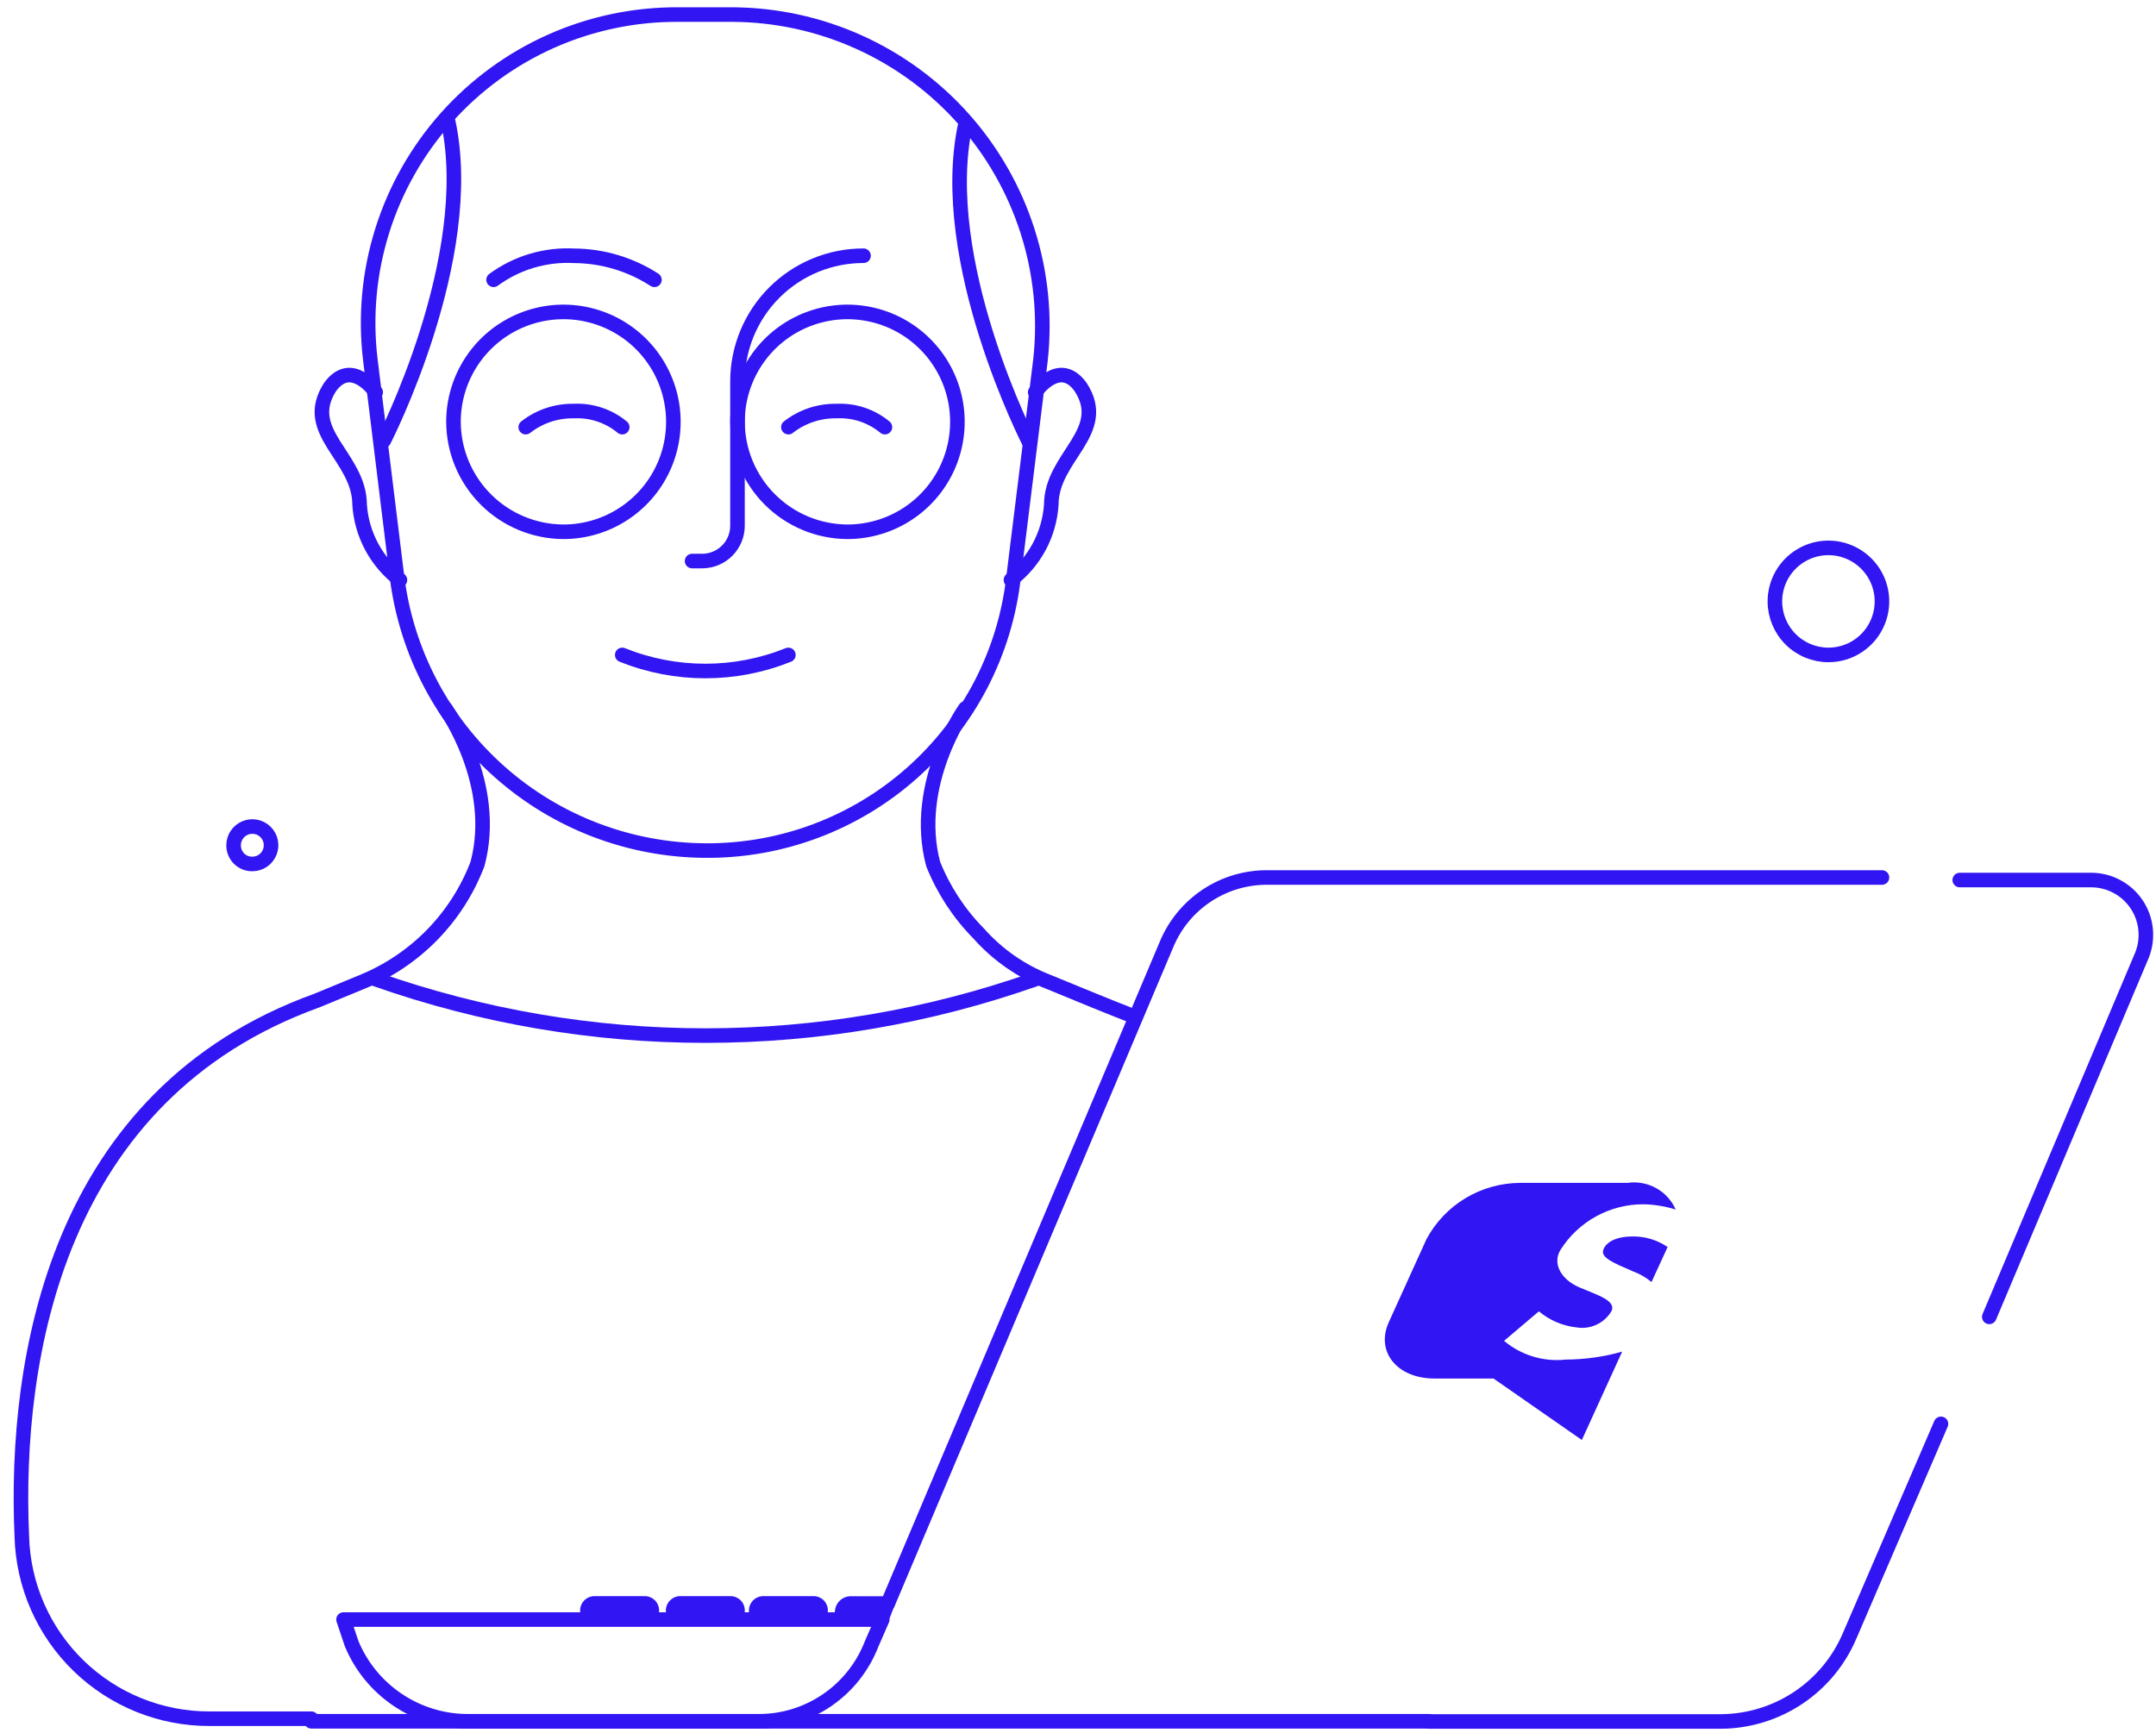 <?xml version="1.0" encoding="UTF-8"?> <svg xmlns="http://www.w3.org/2000/svg" width="148" height="119" viewBox="0 0 148 119" fill="none"><path d="M125.513 44.969C126.24 44.969 126.951 44.754 127.555 44.35C128.16 43.946 128.631 43.372 128.909 42.7C129.187 42.029 129.26 41.29 129.118 40.577C128.976 39.864 128.626 39.209 128.112 38.695C127.598 38.181 126.943 37.831 126.23 37.689C125.517 37.547 124.778 37.62 124.107 37.898C123.435 38.176 122.861 38.647 122.457 39.252C122.053 39.856 121.838 40.567 121.838 41.294C121.839 42.268 122.226 43.202 122.915 43.891C123.605 44.581 124.539 44.968 125.513 44.969V44.969Z" stroke="#3115F2" stroke-linecap="round" stroke-linejoin="round"></path><path d="M17.337 59.322C17.591 59.319 17.838 59.241 18.047 59.098C18.257 58.955 18.419 58.753 18.514 58.518C18.609 58.282 18.633 58.025 18.581 57.776C18.53 57.528 18.406 57.3 18.226 57.122C18.045 56.943 17.816 56.822 17.567 56.774C17.318 56.726 17.061 56.752 16.827 56.85C16.593 56.947 16.393 57.112 16.252 57.323C16.111 57.534 16.036 57.782 16.036 58.036C16.034 58.207 16.066 58.377 16.13 58.535C16.195 58.693 16.291 58.837 16.412 58.957C16.534 59.077 16.678 59.171 16.837 59.234C16.996 59.297 17.166 59.326 17.337 59.322V59.322Z" stroke="#3115F2" stroke-linecap="round" stroke-linejoin="round"></path><path d="M107.483 93.351C106.727 93.435 105.961 93.364 105.233 93.143C104.505 92.922 103.83 92.556 103.248 92.066L105.638 90.039C106.371 90.656 107.271 91.04 108.224 91.143C108.687 91.22 109.163 91.155 109.589 90.958C110.015 90.761 110.372 90.441 110.614 90.039C110.977 89.312 109.691 88.934 108.406 88.39C107.12 87.83 106.56 86.726 107.12 85.819C107.728 84.857 108.57 84.065 109.567 83.517C110.565 82.97 111.685 82.684 112.822 82.688C113.572 82.705 114.315 82.827 115.031 83.05C114.755 82.425 114.281 81.908 113.683 81.577C113.085 81.247 112.394 81.121 111.718 81.22H104.352C103.032 81.225 101.738 81.585 100.607 82.264C99.475 82.943 98.548 83.915 97.924 85.078L95.337 90.78C94.415 92.807 95.897 94.652 98.468 94.652H102.522L108.587 98.872L111.355 92.806C110.095 93.164 108.793 93.347 107.483 93.351Z" fill="#3115F2"></path><path d="M110.056 85.821C109.875 86.365 110.797 86.728 112.083 87.288C112.551 87.459 112.986 87.71 113.369 88.029L114.473 85.624C113.77 85.141 112.935 84.887 112.083 84.898C110.979 84.898 110.253 85.261 110.056 85.821Z" fill="#3115F2"></path><path d="M60.942 110.105L80.076 64.849C80.647 63.471 81.618 62.296 82.864 61.476C84.11 60.656 85.573 60.23 87.064 60.251H129.189" stroke="#3115F2" stroke-linecap="round" stroke-linejoin="round"></path><path d="M21.373 118.187H98.105" stroke="#3115F2" stroke-linecap="round" stroke-linejoin="round"></path><path d="M134.529 60.425H143.544C144.159 60.425 144.764 60.576 145.307 60.864C145.85 61.152 146.314 61.569 146.659 62.077C147.003 62.586 147.218 63.172 147.284 63.783C147.35 64.394 147.266 65.012 147.038 65.583L136.556 90.419" stroke="#3115F2" stroke-linecap="round" stroke-linejoin="round"></path><path d="M133.239 97.766L126.977 112.301C126.244 114.038 125.018 115.522 123.451 116.57C121.884 117.618 120.044 118.185 118.159 118.2H98.103" stroke="#3115F2" stroke-linecap="round" stroke-linejoin="round"></path><path d="M60.563 111.202L59.837 112.866C59.235 114.429 58.175 115.773 56.796 116.723C55.417 117.673 53.783 118.185 52.108 118.19H32.052C30.356 118.175 28.703 117.662 27.297 116.716C25.89 115.769 24.793 114.431 24.141 112.866L23.581 111.202H60.563Z" stroke="#3115F2" stroke-linecap="round" stroke-linejoin="round"></path><path d="M40.507 111.018H44.742V110.655C44.754 110.58 44.748 110.504 44.725 110.431C44.703 110.359 44.663 110.293 44.61 110.238C44.557 110.184 44.492 110.143 44.42 110.118C44.349 110.093 44.272 110.085 44.197 110.096H40.885C40.809 110.084 40.731 110.09 40.657 110.114C40.584 110.138 40.517 110.179 40.463 110.234C40.408 110.288 40.368 110.355 40.344 110.428C40.32 110.501 40.313 110.579 40.325 110.655V111.018H40.507Z" stroke="#3115F2" stroke-linecap="round" stroke-linejoin="round"></path><path d="M46.405 111.017H50.625V110.654C50.638 110.579 50.632 110.502 50.609 110.43C50.586 110.358 50.547 110.292 50.494 110.237C50.441 110.183 50.376 110.142 50.304 110.117C50.233 110.092 50.156 110.084 50.081 110.094H46.768C46.692 110.084 46.615 110.091 46.542 110.116C46.47 110.14 46.404 110.181 46.35 110.235C46.295 110.29 46.254 110.356 46.23 110.428C46.206 110.501 46.198 110.578 46.209 110.654V111.017H46.405Z" stroke="#3115F2" stroke-linecap="round" stroke-linejoin="round"></path><path d="M52.106 111.017H56.327V110.654C56.339 110.579 56.333 110.502 56.31 110.43C56.287 110.358 56.248 110.292 56.195 110.237C56.142 110.183 56.077 110.142 56.006 110.117C55.934 110.092 55.857 110.084 55.782 110.094H52.469C52.394 110.084 52.316 110.091 52.244 110.116C52.171 110.14 52.105 110.181 52.051 110.235C51.997 110.29 51.956 110.356 51.931 110.428C51.907 110.501 51.9 110.578 51.91 110.654V111.017H52.106Z" stroke="#3115F2" stroke-linecap="round" stroke-linejoin="round"></path><path d="M57.81 110.661V111.024H60.562L60.925 110.102H58.354C58.211 110.113 58.077 110.176 57.977 110.279C57.877 110.382 57.817 110.518 57.81 110.661V110.661Z" stroke="#3115F2" stroke-linecap="round" stroke-linejoin="round"></path><path d="M48.417 58.402C43.212 58.374 38.196 56.455 34.302 53.001C30.409 49.547 27.904 44.795 27.256 39.631L25.426 24.733C25.062 21.746 25.339 18.716 26.238 15.845C27.137 12.974 28.638 10.328 30.64 8.082C32.642 5.837 35.1 4.043 37.85 2.822C40.6 1.601 43.578 0.98 46.587 1H50.262C53.261 1.013 56.223 1.656 58.957 2.888C61.691 4.12 64.135 5.914 66.13 8.152C68.126 10.39 69.628 13.023 70.54 15.879C71.452 18.736 71.753 21.752 71.423 24.733L69.577 39.631C68.993 44.822 66.507 49.612 62.6 53.078C58.692 56.545 53.64 58.441 48.417 58.402V58.402Z" stroke="#3115F2" stroke-linecap="round" stroke-linejoin="round"></path><path d="M42.714 44.969C46.373 46.441 50.46 46.441 54.119 44.969" stroke="#3115F2" stroke-linecap="round" stroke-linejoin="round"></path><path d="M36.088 29.329C37.032 28.59 38.202 28.2 39.401 28.224C40.604 28.167 41.785 28.561 42.713 29.329" stroke="#3115F2" stroke-linecap="round" stroke-linejoin="round"></path><path d="M33.882 19.211C35.477 18.041 37.427 17.459 39.403 17.563C41.363 17.574 43.278 18.146 44.924 19.211" stroke="#3115F2" stroke-linecap="round" stroke-linejoin="round"></path><path d="M54.121 29.329C55.065 28.591 56.235 28.201 57.434 28.225C58.637 28.165 59.819 28.559 60.746 29.329" stroke="#3115F2" stroke-linecap="round" stroke-linejoin="round"></path><path d="M71.061 26.933C71.061 26.933 72.71 24.543 74.177 26.57C76.204 29.686 72.165 31.35 72.165 34.662C72.097 35.669 71.815 36.65 71.338 37.54C70.86 38.429 70.199 39.206 69.397 39.82" stroke="#3115F2" stroke-linecap="round" stroke-linejoin="round"></path><path d="M25.791 26.933C25.791 26.933 24.142 24.543 22.659 26.57C20.648 29.686 24.686 31.35 24.686 34.662C24.755 35.669 25.037 36.65 25.514 37.54C25.991 38.429 26.653 39.206 27.454 39.82" stroke="#3115F2" stroke-linecap="round" stroke-linejoin="round"></path><path d="M30.569 48.644C30.569 48.644 34.26 53.802 32.777 59.323C32.084 61.142 31.023 62.799 29.663 64.191C28.302 65.583 26.669 66.68 24.867 67.415L21.751 68.701C3.902 75.145 0.953 93.174 1.498 105.502C1.589 108.856 2.988 112.041 5.396 114.378C7.804 116.715 11.029 118.019 14.385 118.011H21.373" stroke="#3115F2" stroke-linecap="round" stroke-linejoin="round"></path><path d="M66.265 48.644C66.265 48.644 62.59 53.802 64.057 59.323C64.771 61.109 65.836 62.734 67.188 64.103C68.493 65.574 70.132 66.71 71.967 67.415L75.099 68.701C76.021 69.079 76.944 69.442 77.867 69.805" stroke="#3115F2" stroke-linecap="round" stroke-linejoin="round"></path><path d="M38.677 36.513C40.17 36.513 41.629 36.07 42.87 35.24C44.111 34.411 45.079 33.232 45.65 31.853C46.221 30.474 46.371 28.956 46.079 27.492C45.788 26.028 45.069 24.683 44.014 23.628C42.958 22.572 41.613 21.853 40.149 21.562C38.685 21.271 37.167 21.42 35.788 21.992C34.409 22.563 33.23 23.53 32.401 24.772C31.572 26.013 31.129 27.472 31.129 28.965C31.137 30.964 31.935 32.879 33.349 34.293C34.762 35.707 36.678 36.505 38.677 36.513V36.513Z" stroke="#3115F2" stroke-linecap="round" stroke-linejoin="round"></path><path d="M58.174 36.513C59.666 36.513 61.126 36.07 62.367 35.241C63.608 34.411 64.576 33.233 65.147 31.853C65.718 30.474 65.868 28.957 65.577 27.492C65.285 26.028 64.566 24.683 63.511 23.628C62.455 22.572 61.111 21.853 59.646 21.562C58.182 21.271 56.664 21.42 55.285 21.992C53.906 22.563 52.727 23.53 51.898 24.772C51.069 26.013 50.626 27.472 50.626 28.965C50.634 30.964 51.432 32.879 52.846 34.293C54.259 35.707 56.174 36.505 58.174 36.513Z" stroke="#3115F2" stroke-linecap="round" stroke-linejoin="round"></path><path d="M70.683 30.438C70.683 30.438 64.24 17.929 66.267 8.551" stroke="#3115F2" stroke-linecap="round" stroke-linejoin="round"></path><path d="M30.768 8.36C32.78 17.738 26.352 30.247 26.352 30.247" stroke="#3115F2" stroke-linecap="round" stroke-linejoin="round"></path><path d="M59.277 17.559C58.141 17.557 57.016 17.779 55.967 18.212C54.917 18.645 53.963 19.281 53.16 20.083C52.356 20.885 51.719 21.838 51.283 22.887C50.849 23.936 50.625 25.06 50.625 26.195V36.133C50.616 36.764 50.361 37.367 49.915 37.813C49.468 38.259 48.866 38.514 48.235 38.523H47.509" stroke="#3115F2" stroke-linecap="round" stroke-linejoin="round"></path><path d="M25.79 67.234C40.439 72.397 56.412 72.397 71.061 67.234" stroke="#3115F2" stroke-linecap="round" stroke-linejoin="round"></path></svg> 